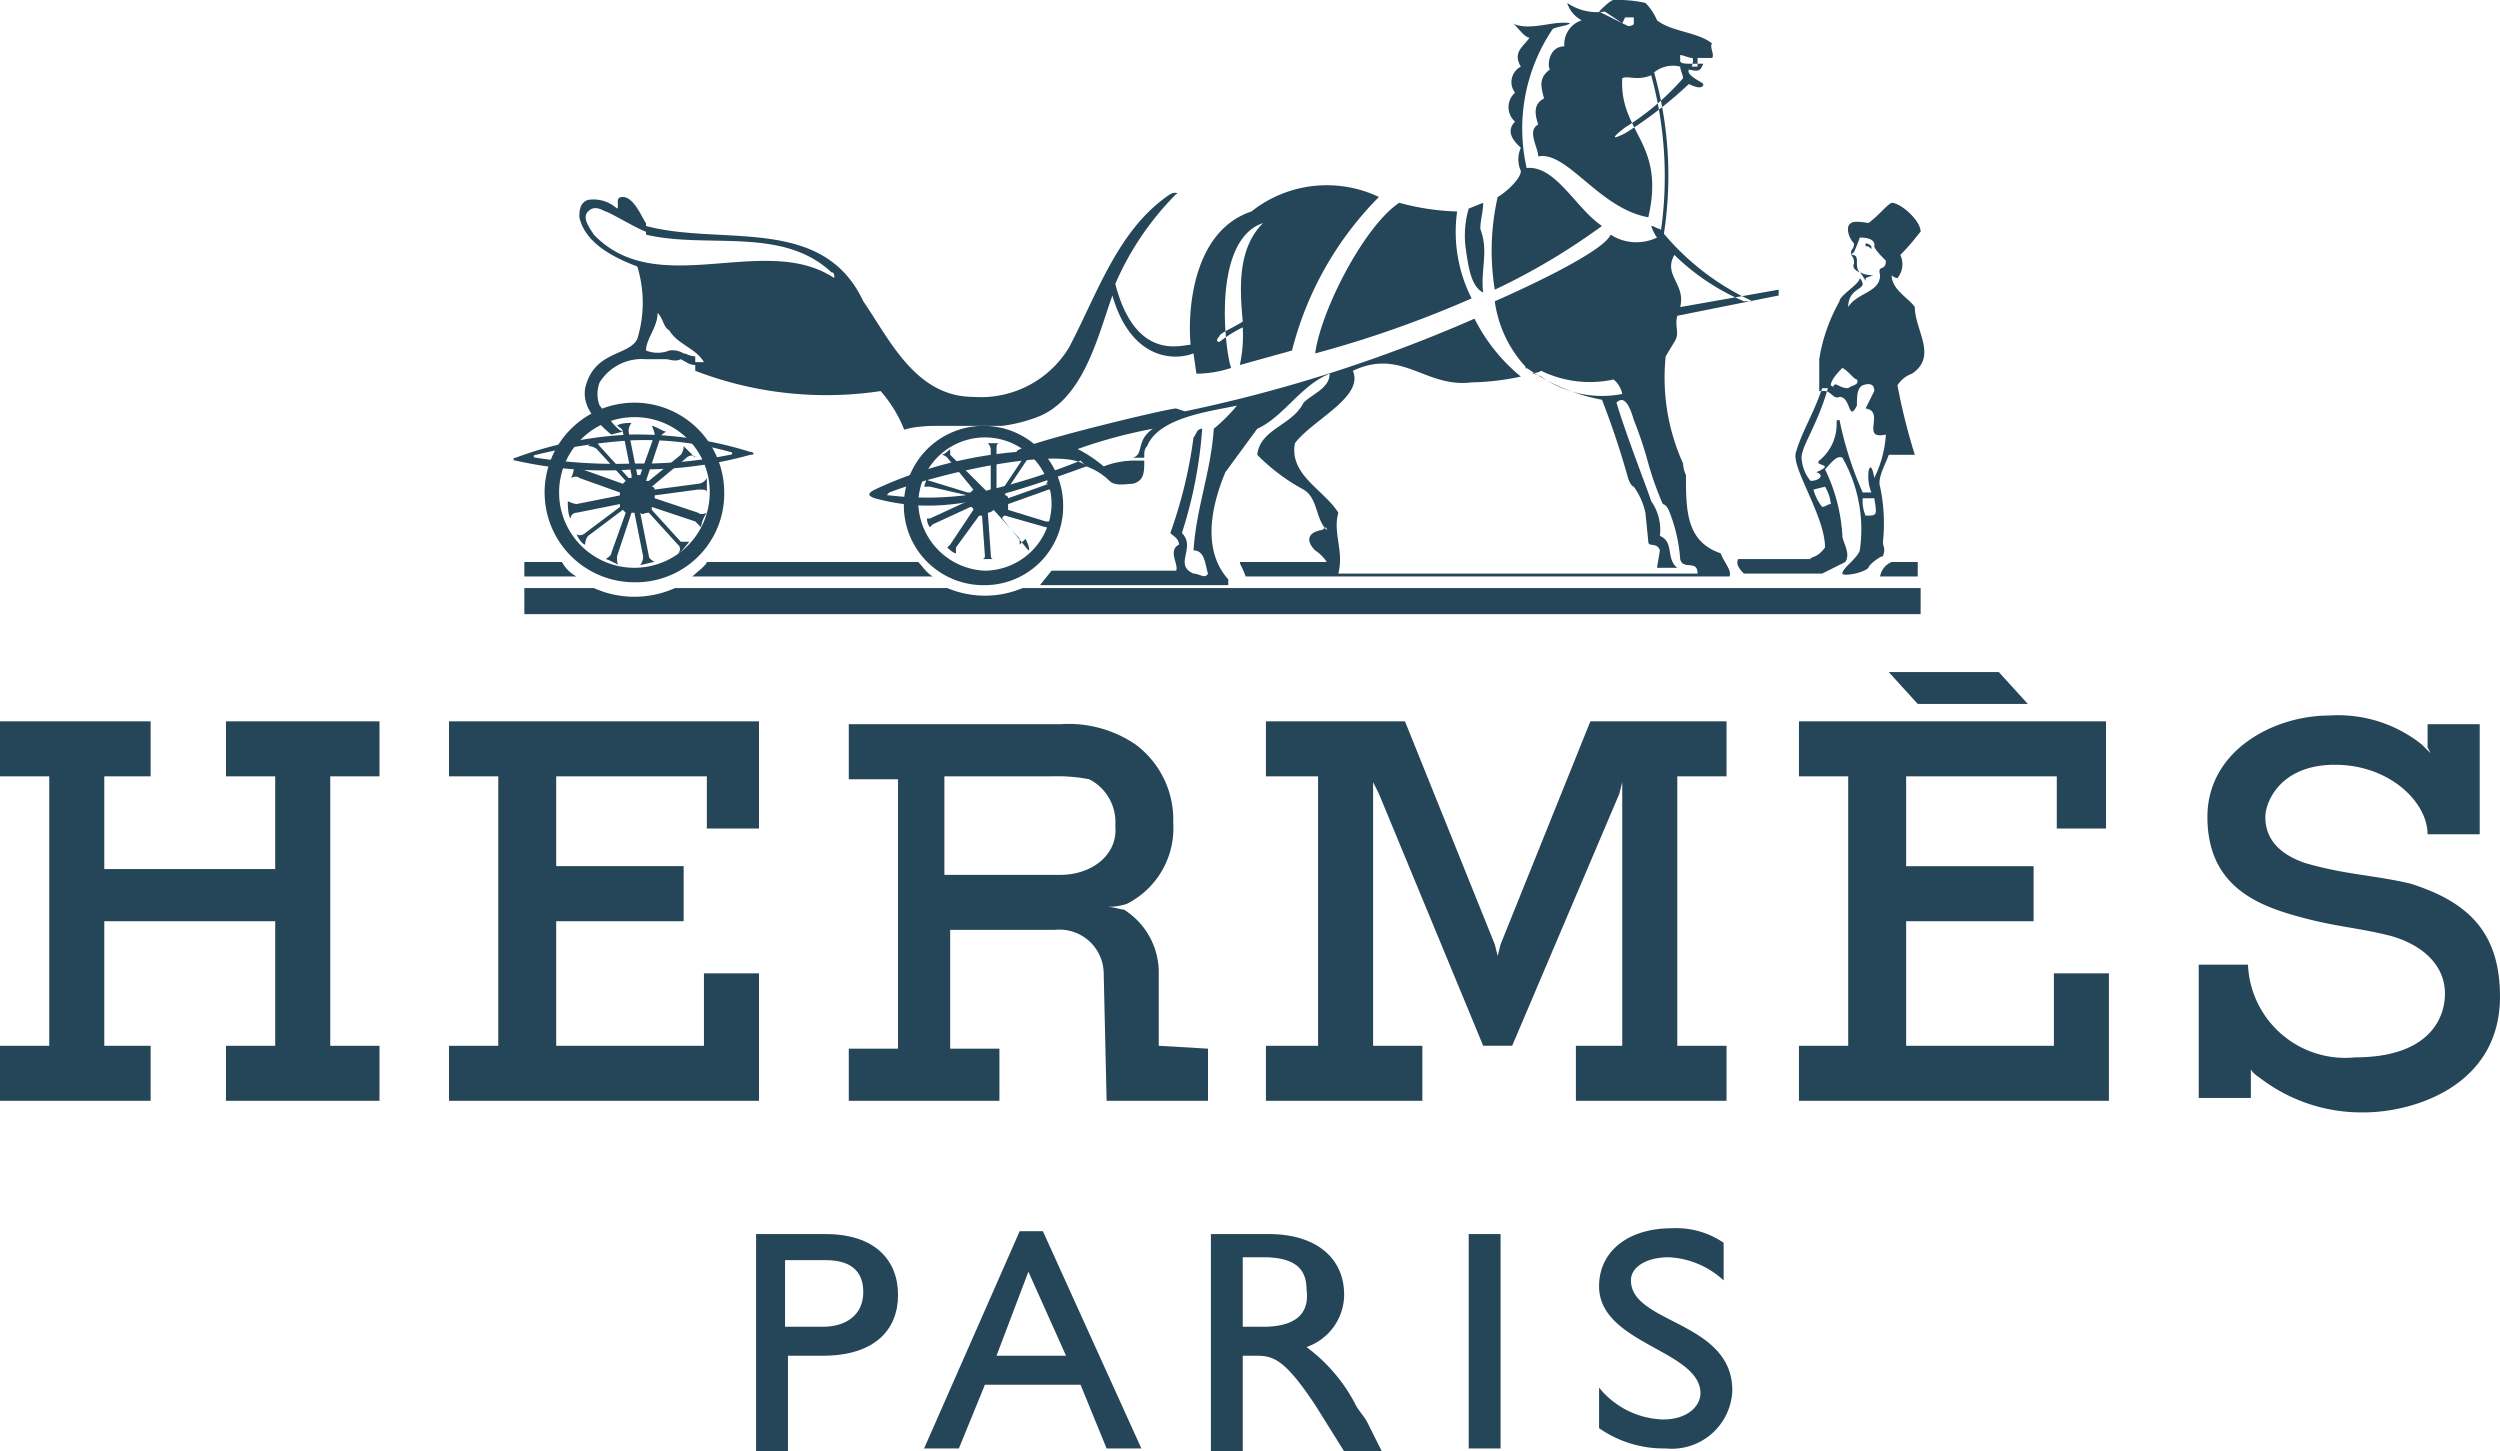 <svg xmlns="http://www.w3.org/2000/svg" width="86.3" height="50.1" viewBox="0 0 86.3 50.1">
  <g id="hermes" transform="translate(-357.2 -175.3)">
    <path id="Path_102" data-name="Path 102" d="M357.2,200.2h5.2v1.9h-1.6v3.2h5.9v-3.2H365v-1.9h5.3v1.9h-1.7v9.3h1.7v1.9H365v-1.9h1.7v-4.3h-5.9v4.3h1.6v1.9h-5.2v-1.9h1.7v-9.3h-1.7Z" fill="#254558" fill-rule="evenodd"/>
    <path id="Path_103" data-name="Path 103" d="M419.3,200.2h10.6v3.7h-1.7v-1.8H423v3.1h4.4v1.9H423v4.3h5.1v-2.5H430v4.4H419.3v-1.9H421v-9.3h-1.7Z" fill="#254558" fill-rule="evenodd"/>
    <path id="Path_104" data-name="Path 104" d="M372.7,200.2h10.7v3.7h-1.8v-1.8h-5.2v3.1h4.4v1.9h-4.4v4.3h5.1v-2.5h1.9v4.4H372.7v-1.9h1.7v-9.3h-1.7Z" fill="#254558" fill-rule="evenodd"/>
    <path id="Path_105" data-name="Path 105" d="M422.4,198.5h3.8l1,1.1h-3.8Z" fill="#254558" fill-rule="evenodd"/>
    <path id="Path_106" data-name="Path 106" d="M440.4,205.8c-1.3-.3-2.2-.3-3.6-.7-1.2-.4-1.4-1.1-1.4-1.6s.5-1.8,2.4-1.8,3.2,1.3,3.2,2.4h1.8v-3.8H441v.8l.1.2h0l-.3-.3h0a4.627,4.627,0,0,0-3.2-1c-1.9,0-4.2,1.2-4.2,3.5s1.6,3,3,3.4,2.1.4,3.3.7c1.1.3,1.9,1,1.9,2,0,.9-.6,2.2-3.1,2.2a3.359,3.359,0,0,1-3.7-3.2h-1.7v4.6h1.8v-.8h0v-.2s0,.1.3.3h0a5.757,5.757,0,0,0,3.6,1.2c1.7,0,4.7-.9,4.7-4,0-2.3-1.2-3.3-3.1-3.9Z" fill="#254558" fill-rule="evenodd"/>
    <path id="Path_107" data-name="Path 107" d="M415.1,211.4v-9.3h1.7v-1.9h-4.7l-3.1,7.7-.1.4-.1-.4-3.1-7.7h-4.8v1.9h1.8v9.3h-1.8v1.9h5.4v-1.9h-1.7v-9.1l.2.4,3.6,8.7h1l3.7-8.7.1-.4v9.1h-1.6v1.9h5.2v-1.9Z" fill="#254558" fill-rule="evenodd"/>
    <path id="Path_108" data-name="Path 108" d="M377.1,195.2h-1.8v-.5h1.3a1.2,1.2,0,0,0,.5.5Z" fill="#254558" fill-rule="evenodd"/>
    <path id="Path_109" data-name="Path 109" d="M422.1,195.2a.664.664,0,0,1,.4-.5h.9v.5Z" fill="#254558" fill-rule="evenodd"/>
    <path id="Path_110" data-name="Path 110" d="M392.5,195.6a3.35,3.35,0,0,1-2.6,0h-9.4a3.417,3.417,0,0,1-2.8,0h-2.4v.9h48.2v-.9Z" fill="#254558" fill-rule="evenodd"/>
    <path id="Path_111" data-name="Path 111" d="M381.1,195.2c.1-.1.5-.4.5-.5h7.3c.1.1.3.4.5.5Z" fill="#254558" fill-rule="evenodd"/>
    <path id="Path_112" data-name="Path 112" d="M391.2,195a2.326,2.326,0,0,0,2.3-2.3,2.3,2.3,0,1,0-4.6,0,2.4,2.4,0,0,0,2.3,2.3v.5a2.75,2.75,0,1,1,2.7-2.7,2.712,2.712,0,0,1-2.7,2.7V195Z" fill="#254558" fill-rule="evenodd"/>
    <path id="Path_113" data-name="Path 113" d="M382.2,192.3a3.1,3.1,0,1,0-3.1,3.1,3.052,3.052,0,0,0,3.1-3.1h-.5a2.6,2.6,0,1,1-2.6-2.6,2.582,2.582,0,0,1,2.6,2.6Z" fill="#254558" fill-rule="evenodd"/>
    <path id="Path_114" data-name="Path 114" d="M392.7,194.3l-.9-1.1h0a.1.1,0,0,1,.1-.1h0l1.4.4a.1.1,0,0,1,.1.1.494.494,0,0,1,.1-.3h-.2l-1.3-.4h0v-.2h0l1.4-.5h.1l-.1-.3-.1.1h.1l-1.4.5h0a.1.1,0,0,0-.1-.1v-.1l.8-1.2a.349.349,0,0,1,.2-.1,1.438,1.438,0,0,1-.3-.2v.2l-.8,1.2h-.2v-1.4c0-.1,0-.2.1-.2h-.4a.349.349,0,0,1,.1.2v1.4h0a.1.1,0,0,0-.1.1h0L390,191v-.2s-.2.2-.3.2a.31.31,0,0,1,.2.1l.9,1.1h0l-.1.1h-.1l-1.3-.4a.1.1,0,0,1-.1-.1l-.1.3h.2l1.3.3h0v.2h0l-1.3.6h-.1a.494.494,0,0,0,.1.3l.1-.1,1.3-.6h0a.1.1,0,0,1,.1.1h0l-.8,1.2-.1.1s.2.2.3.2v-.2l.8-1.1h.1l.1,1.4a.1.1,0,0,1-.1.1h.4c-.1,0-.1-.1-.1-.2l-.1-1.4h0a.31.31,0,0,0,.2-.1h0l.9,1v.2l.2-.2c.2.4.1.4.1.4Z" fill="#254558" fill-rule="evenodd"/>
    <path id="Path_115" data-name="Path 115" d="M379,190.5a10.919,10.919,0,0,1,3.4.4c.1,0,.1.1,0,.1a15.478,15.478,0,0,1-3.3.3,17.766,17.766,0,0,1-3.4-.2c-.1,0-.1-.1,0-.1a19.378,19.378,0,0,1,3.3-.5v-.2a12.931,12.931,0,0,0-4,.8c-.1,0-.1.1,0,.1a13.941,13.941,0,0,0,4.1.3,13.721,13.721,0,0,0,4-.5c.2,0,.1-.1,0-.1a13.089,13.089,0,0,0-4.1-.6v.2Z" fill="#254558" fill-rule="evenodd"/>
    <path id="Path_116" data-name="Path 116" d="M393,189.7a5.273,5.273,0,0,1-1.2.3h-2.2c-1.1,0-1.2.2-1.2.1a4.58,4.58,0,0,0-.8-1.3,12.6,12.6,0,0,1-6.4-.7v-.3h.3c-.3-.5-.9-.6-1.2-1.1-.2-.1-.2-.4-.4-.6,0,.5-.4.9-.4,1.3a1.069,1.069,0,0,0,.8,0,.749.749,0,0,1,.5.1c.1,0,.2.1.4.1v.3c-.2,0-.3-.1-.5-.2-.2.1-.4,0-.5,0h-.7a1.716,1.716,0,0,0-1.6.8,1.1,1.1,0,0,0,0,.8c.1.1.5.8.8.9l-.4.1c-.6-.5-1-1-.9-1.6.3-1.3,1.5-1.1,1.8-1.7a4.26,4.26,0,0,0,0-2.5c-.8-.3-1.8-.8-2-1.7,0-.2,0-.5.3-.6a1.209,1.209,0,0,1,1,.3c.1-.1-.1-.4.2-.4.4,0,.7.8.8.9v.3c-.3-.1-1.3-.7-1.4-.7-.2-.1-.4-.2-.6,0s0,.5.2.8c2.2,2.3,5.9-.1,8.3,1.5,0-.1,0-.2-.1-.2-1.7-1.6-4.3-.8-6.4-1.3v-.3c2.6.7,6.1-.4,7.5,2.6.9,1.3,1.8,3.3,3.8,3.3a3.555,3.555,0,0,0,3.3-1.7c1-1.9,1.7-4.1,3.5-5.3.2-.1.3,0,.2,0a10.015,10.015,0,0,0-2.1,3.1c.7,2.7,2.3,2.1,2.6,2.1-.1-1,0-3.9,2.1-4.6a4.188,4.188,0,0,1,4.4-.5,11.54,11.54,0,0,0-3,5.3l-1.8.5a4.888,4.888,0,0,0,.1-1.3,4.453,4.453,0,0,0-.8.5c-.2,0,0-.2,0-.2,0-.1.5-.3.8-.5-.1-1.1-.2-2.5.7-3.4-1.8.6-1.3,4.5-1.1,5a3.863,3.863,0,0,1-1.2.2l-.1-.7c-.8.3-2.2.1-2.8-2-.5,1.4-1,3.6-2.6,4.2Z" fill="#254558" fill-rule="evenodd"/>
    <path id="Path_117" data-name="Path 117" d="M421.8,183.9c-.1-.1-.1-.1-.2-.1v-.1a.31.31,0,0,1,.2.1v.1Z" fill="#254558" fill-rule="evenodd"/>
    <path id="Path_118" data-name="Path 118" d="M379.6,193l1,1.1a.187.187,0,0,1,0,.3c.1,0,.3-.3.4-.4h-.3l-1-1.1v-.1h0l1.5.5.2.2a1.056,1.056,0,0,1,.2-.5s-.2.1-.3,0l-1.5-.5h0v-.1h0l1.5-.2c.2,0,.3,0,.3.1v-.5a.37.37,0,0,1-.3.2l-1.5.2h0a.1.1,0,0,0-.1-.1h0l1.2-1c.1-.1.3-.1.3,0l-.4-.4a.494.494,0,0,1-.1.3l-1.1.9h-.1l.5-1.5c0-.1.2-.2.2-.2-.1,0-.4-.2-.5-.2a1.007,1.007,0,0,1,.1.3l-.5,1.4h-.1l-.3-1.5a.438.438,0,0,1,.1-.3c-.1,0-.4,0-.5.1,0,0,.2.1.2.2l.3,1.5v.1h-.1l-1-1.1c-.1-.1-.1-.3,0-.3-.1,0-.3.2-.4.3a.494.494,0,0,1,.3.1l1,1.1h0l-.1.1h0l-1.4-.5c-.1,0-.2-.2-.2-.2-.1.1-.1.4-.2.5,0,0,.2-.1.3,0l1.4.5h0v.1h0l-1.5.3a1.007,1.007,0,0,1-.3-.1c0,.1,0,.5.1.6a.2.2,0,0,1,.2-.2l1.5-.3h0v.1h0l-1.2.9c-.1.1-.3.1-.3,0,0,.1.2.4.3.4a.494.494,0,0,1,.1-.3l1.2-.9h0l.1.1h0l-.5,1.4c0,.1-.2.2-.2.2.1,0,.4.2.5.2-.1,0-.1-.1-.1-.3l.5-1.5h.1l.3,1.5a.438.438,0,0,1-.1.3c.1,0,.4-.1.5-.1,0,0-.2-.1-.2-.2l-.3-1.5h0c.1.1.1,0,.3,0Z" fill="#254558" fill-rule="evenodd"/>
    <path id="Path_119" data-name="Path 119" d="M421.1,184.1V184c0-.1.1-.1.1-.3-.2-.2-.3-.6-.1-.7.1-.1.6,0,.6,0,.4-.3.6-.6.8-.7.3,0,1,.6,1,1-.1.1-.3.4-.7.8a.755.755,0,0,1-.1.8.31.31,0,0,1-.2-.1c0,.5.6.8.8,1.1,0,.8.8,1.7-.1,2.3a1,1,0,0,0-.5.4,21.043,21.043,0,0,0,.6,2.4h-.9c-.1.3-.4.8-.3,1.1h0a6.079,6.079,0,0,1,.1,1.9c0,.2.1.2,0,.5-.1,0-.5.3-.5.4-.2.2-.9.3-.9.2,0-.2.5-.5.6-.8a5.009,5.009,0,0,0-.6-3.2c-.2-.1-.4.2-.6.4a6.027,6.027,0,0,1,.6,2.3c0,.2.3.6.1.9l-.8.4h-2.7c-.1-.1-.3-.3-.2-.5h2.5c0-.1.2,0,.5-.4,0-1.1-1.2-2.8-1-3.3.2-.7.6-1.3.9-2.2h.2c-.4,1.4-1,2.1-.9,2.5a1.329,1.329,0,0,0,.3.7l.1.3a1.69,1.69,0,0,0,.3.6c.1,0,.2-.1.3-.1a1.421,1.421,0,0,0-.2-.6l-.4.1-.1-.3c.3,0,.5-.2.2-.3.7-.3-.1-.2.1-.4a1.612,1.612,0,0,0,.6-1.3c0-.1,0-.1.1-.1a12.088,12.088,0,0,0,.8,2.5v.2a1.268,1.268,0,0,0,.1.6c.4,0,.4,0,.3-.6h-.4v-.2h.3a1.483,1.483,0,0,1-.1-.7c0-.1.1-.4.2.2a3.94,3.94,0,0,0,.4-1.5c-.9.2,0-.8-.7-.9l.3-.6c0-.2-.1-.3-.4-.2l-.2-.2c-.1,0-.3-.3-.5-.4-.1.1-.4.4-.4.6,0,0,.1.1.1,0,.1-.1.2.1.5.1.1-.1.4-.1.3-.3l.2.2c-.2.1-.2.4-.2.7-.3.6-.2-.3-.6-.3-.2.1-.3-.2-.5-.2H420v-1.1a5.965,5.965,0,0,1,.7-2c0-.2.7-.6.7-.8a.349.349,0,0,1,.1.2c0,.2-.5.2-.5.8.3-.5,1.1-.5,1.1-1.1-.1-.4.2-.1.2-.5-.1-.1-.4-.4-.4-.5,0,0,.1-.3-.5-.3a4.708,4.708,0,0,1-.2.5l-.1.1c.1,0,.2,0,.2.2s0,.3.1.4c.4.2.7,0,.2.2v.1a1.439,1.439,0,0,0-.2-.3s-.3-.1-.2-.3a.367.367,0,0,0-.1-.3Z" fill="#254558" fill-rule="evenodd"/>
    <path id="Path_120" data-name="Path 120" d="M408.4,182.3c0,.3-.1.6-.1.9.3.8,0,1.4.1,2.2-.4-.2-.5-.8-.6-1.5a3.329,3.329,0,0,1,.1-1.4l.5-.2Z" fill="#254558" fill-rule="evenodd"/>
    <path id="Path_121" data-name="Path 121" d="M407.5,182.6a5.074,5.074,0,0,0,.5,3,37.919,37.919,0,0,1-5.4,1.9c.2-1.5,1.7-4.4,2.9-5.2a8.447,8.447,0,0,0,2,.3Z" fill="#254558" fill-rule="evenodd"/>
    <path id="Path_122" data-name="Path 122" d="M402.8,193.6c-.5.1-.5.4-.2.7a1.4,1.4,0,0,1,.4.4h-3c0,.1.1.2.2.5h16.7c.1-.2-.2-.5-.3-.8-1.2-.4-1.2-1.5-1.2-2.7a1.034,1.034,0,0,1-.1-.4,7.174,7.174,0,0,1-.6-3.7l.3-.5c.2-.3,0-.5.1-.9l3.5-.7v-.2h0l-3.4.6c.2-.8-.6-1.1-.2-1.8a7.76,7.76,0,0,0,2.4,1.6h.3a8.767,8.767,0,0,1-3.2-2.5c-.1,0-.2-.1-.3-.1a1.466,1.466,0,0,0,.2.4,1.635,1.635,0,0,1-1.6-.1c-.3.7-4,2.3-4,2.3a4.15,4.15,0,0,0,1.1,2.3c0,.1-.1-.1,0,0a6.6,6.6,0,0,0,2.6,1.1,28.236,28.236,0,0,1,.9,2.7c.1.3.2.3.2.3a2.471,2.471,0,0,1,.4.9l.1,1c0,.2.3,0,.4.3l-.1.6h.7c-.4-.3-.1-.9-.6-1.1a1.737,1.737,0,0,0-.3-1.2c-.2-.6-.8-2.1-1.2-3.4l.2-.3a3.635,3.635,0,0,1-2.8-.6c-.7-.3-.3,0,0-.2a3.836,3.836,0,0,0,2.5.3.85.85,0,0,1,.3.5l-.2.3c.2-.2.4-.1.6.6a13.14,13.14,0,0,1,.5,1.5,10.864,10.864,0,0,0,.5,1.4s.1,0,.2.2a5.439,5.439,0,0,1,.4,1.7c.1.4.6,0,.6.5H403.4c.2-.8-.2-1.4,0-2.1-.5-.8-1.7-1.3-1.5-2.4.6-.8,2.4-1.6,2-2.5,1.7-.8,2.5.6,4.1.4a8.808,8.808,0,0,0,1.7-.2,6.154,6.154,0,0,1-1.6-2,50.637,50.637,0,0,1-10,3.2l-.3-.1c-.3,0-5.7,1.3-5.5,1.5a14.306,14.306,0,0,0-4.9,1.3c-.2.1-.3.2,0,.3,2.2.6,4,.1,7.3-1.1l-.2-.2a21.99,21.99,0,0,1-4,1.2,10.968,10.968,0,0,1-2.6,0c-.1,0-.1,0,0-.1,2.1-.8,6.2-1.6,6.8-.9a2.177,2.177,0,0,1,.8.5c.2.2.6.1.8.1.4-.1.4-.4.4-.8h-.4a2.959,2.959,0,0,0-1,.2,4.7,4.7,0,0,0-.9-.6,17.069,17.069,0,0,1,2.6-.7c-.6.4-.3.9-.7,1h.4c0-.2,0-.3.1-.4.4-1,2.2-1.2,3.1-1.4a5.718,5.718,0,0,1-.8.8c-.1,1.5-.6,2.7-.7,4.2.4,0,.4.5.5.8-.1.2-.3,0-.5,0-.7-.3.1-.9-.4-1.4a15.278,15.278,0,0,0,.7-3.6c-.2,0-.2.2-.3.3a15.945,15.945,0,0,1-.8,3.3c.1.1.3.2.3.4-.4.2,0,.7-.1.9h-4.3l-.4.5h6.5v-.2c-.9-1-.6-2.5-.1-3.7l1.1-1.5c.9-.4,1.5-1.5,2.5-1.9,0,.5-.6.7-.9,1-.4.8-1.5.9-1.6,1.8a6.7,6.7,0,0,0,1.6,1.2c.5.3.4,1,.8,1.4,0-.2-.1,0-.2,0Z" fill="#254558" fill-rule="evenodd"/>
    <path id="Path_123" data-name="Path 123" d="M410,176.6c-.2.3-.6.5-.3,1a.6.6,0,0,0-.2.9.666.666,0,0,0,0,1c-.4.4.1.8.2.9a.966.966,0,0,0,0,.8h0c0,.3-.6.8-.8.9a8.39,8.39,0,0,0-.1,3.2,22.582,22.582,0,0,0,3.7-2.2c-.9-.6-1.6-2.1-2.6-2a6.144,6.144,0,0,1,.9-4.8c.2-.1.5-.1.6-.2-.6-.1-1.4.3-2,0,.1,0,.4.5.6.5Z" fill="#254558" fill-rule="evenodd"/>
    <path id="Path_124" data-name="Path 124" d="M413.2,176.1l.2.1s.2,0,.2-.1v-.2h-.3l-.1.2h0l-.8-.4.1-.1s.3-.3.4-.3a4.484,4.484,0,0,1,1.1.1,1.892,1.892,0,0,1,.4.6c.5.4,1.4.4,1.9.8-.1.1.1.4,0,.5h-.5v.3h-.2s.1-.3,0-.3-.3-.1-.4-.1v.2c0,.1.2.1.4.1h.4c-.1.2-.1.3-.5.2-.1.2.4.4.5.5,0,.1-.1.2-.5,0a14.123,14.123,0,0,1-2.2,1.7c-.8.4,0-.2,0-.2a8.848,8.848,0,0,0,2-1.7c0-.1-.1-.3-.1-.4a1.02,1.02,0,0,0-.9.2,13.141,13.141,0,0,1,.3,5.8l-.1-.1a13.282,13.282,0,0,0-.3-5.6c-.5.2-.8,0-1,.1-.1,1.9,1.5,2.2.9,4.8-1.7-.3-2.8-2.3-3.8-2.1,0-.3-.4-.9,0-1.1-.1-.3-.2-.7.2-.9-.1-.4-.2-.7.2-1-.1-.2,0-.8.5-.8a.875.875,0,0,1,.6-.9,1,1,0,0,1-.5-.6,1.814,1.814,0,0,0,1.3.3l.6.4Z" fill="#254558" fill-rule="evenodd"/>
    <path id="Path_125" data-name="Path 125" d="M397.2,211.4v-2.6a2.57,2.57,0,0,0-1.2-2.1c-.1,0-.4-.1-.6-.1a1.952,1.952,0,0,0,.7-.1h0a2.925,2.925,0,0,0,1.6-2.8,3.229,3.229,0,0,0-1.3-2.7,4.1,4.1,0,0,0-2.6-.7h-7.3v1.9h1.7v9.3h-1.7v1.8h5.2v-1.8H390v-4.1h3.6a1.528,1.528,0,0,1,1.7,1.5l.1,4.4h3.5v-1.8l-1.7-.1Zm-3.4-5.9h-4v-3.4h3.7a5.7,5.7,0,0,1,1.3.1,1.659,1.659,0,0,1,.9,1.6c.1,1-.8,1.7-1.9,1.7Z" fill="#254558" fill-rule="evenodd"/>
    <path id="Path_126" data-name="Path 126" d="M385.7,217.9c1.7,0,2.5.9,2.5,2.1s-.8,2.1-2.6,2.1h-1.2v3.3h-1.1v-7.5Zm-1.4,3.2h1.3c.8,0,1.4-.4,1.4-1.2,0-.6-.3-1.1-1.3-1.1h-1.4v2.3Z" fill="#254558" fill-rule="evenodd"/>
    <path id="Path_127" data-name="Path 127" d="M396.6,225.3h-1.2l-.9-2.2h-3.3l-.9,2.2h-1.2l3.3-7.5h.8l3.4,7.5Zm-5-3.2H394l-1.3-2.9-1.1,2.9Z" fill="#254558" fill-rule="evenodd"/>
    <path id="Path_128" data-name="Path 128" d="M409,225.3h-1.1v-7.4H409Z" fill="#254558" fill-rule="evenodd"/>
    <path id="Path_129" data-name="Path 129" d="M416.7,219.5a3,3,0,0,0-1.9-.8c-.7,0-1.3.3-1.3.8,0,1.5,3.5,1.4,3.5,3.8a2.09,2.09,0,0,1-2.3,2,3.891,3.891,0,0,1-2.3-.7v-1.4a2.948,2.948,0,0,0,2.2,1.1c.9,0,1.3-.5,1.3-.9,0-1.5-3.5-1.7-3.5-3.7,0-1.2,1-2,2.5-2a2.9,2.9,0,0,1,1.8.5v1.3Z" fill="#254558" fill-rule="evenodd"/>
    <path id="Path_130" data-name="Path 130" d="M404.4,224.4c-.1-.2-.3-.4-.4-.6a5.771,5.771,0,0,0-1.7-2,1.922,1.922,0,0,0,1.3-1.8c0-1.3-1-2.1-2.6-2.1h-2v7.5h1.1v-3.3h.5c.6,0,1,.2,2,1.7l1,1.6h1.3l-.5-1Zm-3.6-3.3h-.7v-2.4h.7c1.1,0,1.5.4,1.5,1.1.1.7-.2,1.3-1.5,1.3Z" fill="#254558" fill-rule="evenodd"/>
  </g>
</svg>
